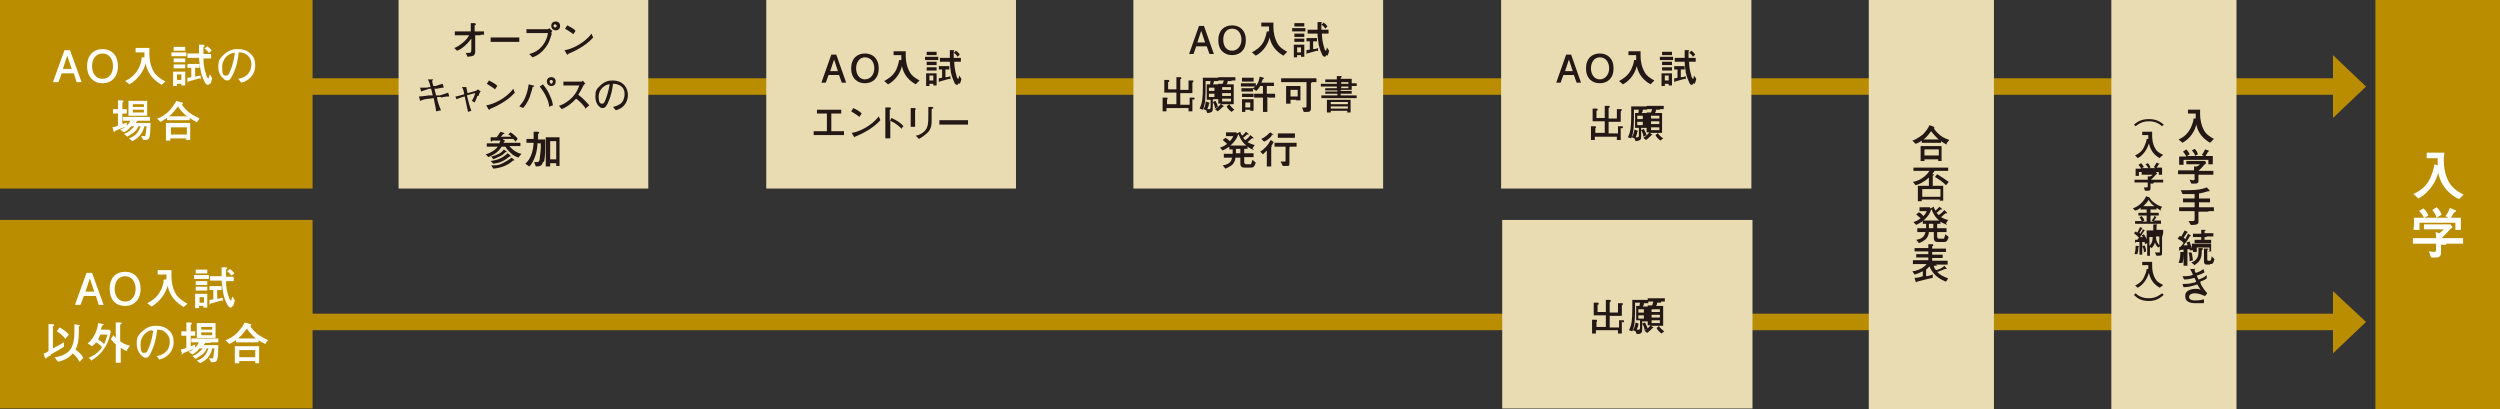 <?xml version="1.0" encoding="UTF-8"?>
<svg id="_レイヤー_1" xmlns="http://www.w3.org/2000/svg" version="1.1" viewBox="0 0 453.5 74.2">
  <rect x="0" y="0" width="453.5" height="74.2" fill="#333333" stroke="none"/>
  <!-- Generator: Adobe Illustrator 29.3.1, SVG Export Plug-In . SVG Version: 2.1.0 Build 151)  -->
  <defs>
    <style>
      .st0 {
        fill: #ba8d00;
      }

      .st1 {
        fill: #e9dcb2;
      }

      .st2 {
        fill: #231815;
      }

      .st3 {
        fill: #fff;
      }
    </style>
  </defs>
  <polygon class="st0" points="429.2 58.4 423.2 52.8 423.2 56.9 56.7 56.9 56.7 39.9 0 39.9 0 74.1 56.7 74.1 56.7 59.9 423.2 59.9 423.2 64.1 429.2 58.4"/>
  <polygon class="st0" points="429.2 15.7 423.2 10 423.2 14.2 56.7 14.2 56.7 0 0 0 0 34.2 56.7 34.2 56.7 17.2 423.2 17.2 423.2 21.4 429.2 15.7"/>
  <rect class="st0" x="430.9" y="0" width="22.7" height="74.2"/>
  <path class="st3" d="M443.7,44.4h-.9v.3c0,.2,0,1,0,1.2s0,.6-.6.8c-.2,0-1,0-1.2,0l-.4-1.1c.2,0,.9.1,1,.1.3,0,.3-.2.3-.7v-.8h-1.2c-.4,0-1.9,0-3,0v-1c1.2,0,2.9,0,3,0h1.2c0-.3,0-.7-.1-1.1l.7.2c.2-.1.5-.4.8-.7h-2.2c-.5,0-.9,0-1.4,0v-.9c.2,0,1.6,0,1.9,0h1.1c.5,0,1.4,0,1.8,0l.4.5c-.1.1-.8.7-.9.9l-.4.4-.7.7h.9c.4,0,2,0,3,0v1c-.9,0-2,0-3,0h0ZM445.4,41.7c0-.6,0-.7,0-1.3h-6.5c0,0,0,.8,0,1.3h-1.1c0-.2.1-.5.1-1.3s0-.6,0-.9c.3,0,1.4,0,1.8,0-.2-.5-.5-.9-.9-1.2l.8-.5c.4.3.8.9.9,1.3l-.7.4c.1,0,1.2,0,1.2,0h1.9s1.2,0,1.3,0l-.6-.3c.3-.3.6-.9.8-1.5l.9.4c0,0,.2,0,.2.2,0,.2-.2.2-.3.2-.2.3-.5.9-.6,1,.5,0,1.2,0,1.8,0,0,.2,0,.5,0,1s0,.9,0,1.2h-1.1,0ZM442,39.5c-.1-.3-.3-.9-.8-1.4l.8-.5c.6.5.8,1,.9,1.4l-.8.4Z"/>
  <path class="st3" d="M445.8,36c-2.7-1.5-3.3-3.6-3.5-4.7-.3,1.4-1.5,3.6-3.6,4.7l-.9-.8c1-.5,2.3-1.2,3.1-3,.2-.5.6-1.5.7-2.4l.6.2c0-.3,0-.6,0-.8s0-.4,0-.5h-1c-.2,0-.9,0-1,0v-1c.2,0,.9,0,1,0h1c.3,0,.9,0,1.2,0,0,.3-.1.7-.1,1.3,0,1.2.2,2.9,1.1,4.3.5.7,1.1,1.3,2.5,2l-.8.8Z"/>
  <g>
    <rect class="st1" x="383" y="0" width="22.7" height="74.2"/>
    <g>
      <path class="st2" d="M399.3,51.7c.2.3.6,1,1.1,1.5l-.4.5c-.5-.2-1.2-.5-1.8-.5s-1.1.2-1.1.7.7.6,1,.6.9,0,1.7-.2v.7c-.2,0-1.2,0-1.5,0-.3,0-1,0-1.4-.3-.4-.2-.5-.6-.5-1s.1-.6.3-.8c.3-.3.9-.5,1.5-.5s.7,0,1,.2c-.2-.3-.5-.8-.6-1-1,.3-1.6.5-2.5.5l-.2-.6c.1,0,.2,0,.4,0,.3,0,.8,0,1.5-.2.3,0,.4-.1.6-.2,0-.1-.3-.6-.3-.7-.5.1-1,.3-1.9.3l-.3-.6c.1,0,.2,0,.3,0,.5,0,1.2,0,1.6-.3l-.5-1h.7c.1,0,.1-.1.1-.1.1,0,.1,0,.1.1s0,0,0,0c0,0,0,0-.1.1,0,.3.1.4.2.6.4-.1.9-.3,1.4-.7l.2.6c-.5.3-1.1.5-1.4.6,0,.1.3.6.3.7.4-.1,1.1-.4,1.5-.8v.6c-.4.3-.7.4-1.2.6h0Z"/>
      <path class="st2" d="M400.8,45.7c0-.4,0-.5,0-.8h-2.3c0,.3,0,.4,0,.8h-.7q0-.1,0-.3h-.6s0,0,0-.2c0,0-.3,0-.4,0v1.4c0,.4,0,1,0,1.6h-.7c0-.3,0-1.3,0-1.6v-1.3c-.1,0-.6,0-.7.1,0,0,0,.1-.1.1s0,0,0-.1v-.6c0,0,.1,0,.2,0,.1-.1.4-.4.6-.7-.3-.4-.5-.5-1.1-.8l.4-.5c.1,0,.2.1.3.1.1-.2.4-.7.6-1.1l.6.3s0,0,0,0c0,0-.1.1-.2.1,0,0,0,.1-.3.5,0,0-.2.3-.3.4.2.1.2.2.3.3.4-.7.4-.8.5-1l.5.3s0,0,0,.1c0,0,0,0-.2.1-.3.6-.7,1.1-1.1,1.6.2,0,.5,0,.7,0,0-.3-.1-.4-.2-.5l.6-.2c0,.2.3.8.4,1.3v-.5c0-.2,0-.3,0-.4.7,0,.8,0,1.1,0h1.3c.2,0,.9,0,1.1,0,0,.1,0,.2,0,.4,0,.2,0,.4,0,1h-.7,0ZM396.1,46c0,.3,0,1.1-.2,1.7h-.7c.2-.6.3-1.1.3-1.6s0-.3,0-.4h.6c0,.1.1.2.1.2s0,0-.1.1h0ZM397.2,47.4c0-.4,0-1-.2-1.6h.5c.1,0,.2.5.3,1.4l-.6.2h0ZM399.4,45.4c0,1.5-.3,2-1.3,2.7l-.6-.5c.3-.1,1.3-.4,1.3-1.8s0-.6,0-.8h.7c.1.1.1.1.1.2s0,0-.1.1h0ZM400.3,43h-.4v.5h.2c.2,0,.7,0,1,0v.6c-.3,0-.8,0-1,0h-1c-.2,0-.7,0-1,0v-.6c.3,0,.8,0,1,0h.2v-.5h-.3c-.2,0-1,0-1.2,0v-.6c.5,0,1.1,0,1.2,0h.3c0-.4,0-.5,0-.7h.7s.1,0,.1.1,0,0-.2.1c0,.2,0,.2,0,.4h.4c.5,0,1,0,1.2,0v.6c-.2,0-.8,0-1.2,0h0ZM400.9,48h-.5c-.2,0-.4,0-.5-.2-.1-.1-.1-.2-.1-.9v-.9c0-.5,0-.5,0-.9h.7c0,0,.1,0,.1.1s0,.1-.2.1c0,.3,0,.4,0,.6v1.1c0,.2,0,.3.2.3h.2c.2,0,.3,0,.4-.8l.5.5c-.2.9-.4.9-.8.9h0Z"/>
      <path class="st2" d="M400.5,38.4c-.3,0-.5,0-1,0h-.7v1.2c0,.6,0,.6,0,.8-.1.3-.5.4-1,.4s-.3,0-.4,0l-.4-.7c.2,0,.6,0,.8,0s.3,0,.3-.4v-1.4h-.8c-.7,0-.8,0-1.4,0-.3,0-.4,0-.6,0v-.7c.5,0,1.4,0,2,0h.8v-.9h-.5c-.2,0-1.1,0-1.6,0v-.7c.3,0,1.4,0,1.6,0h.5v-.8c-.4,0-1.3,0-2.2,0l-.3-.7c.2,0,.7,0,1.3,0,1.8,0,2.6-.2,3.4-.5l.5.5s0,0,0,.1,0,.1-.1.1,0,0-.2,0c-.4.1-.9.3-1.6.4v.9h.4c.2,0,1.3,0,1.6,0v.7c-.5,0-1.4,0-1.6,0h-.4v.9h.7c.7,0,1.5,0,2,0v.7c-.2,0-.8,0-.9,0h0Z"/>
      <path class="st2" d="M399.4,31.7h-.6v.2c0,.1,0,.7,0,.9s0,.4-.4.5c-.1,0-.7,0-.9,0l-.3-.7c.1,0,.6.1.7.1.2,0,.2-.1.2-.5v-.6h-.9c-.3,0-1.3,0-2.1,0v-.7c.8,0,2,0,2.1,0h.8c0-.2,0-.5,0-.7h.5c.1,0,.3-.2.6-.4h-1.5c-.3,0-.6,0-1,0v-.6c.1,0,1.1,0,1.3,0h.8c.3,0,1,0,1.3,0l.2.4c0,0-.6.5-.6.6l-.3.3-.5.5h.6c.3,0,1.4,0,2.1,0v.7c-.6,0-1.4,0-2.1,0h0ZM400.6,29.9c0-.4,0-.5,0-.9h-4.5c0,0,0,.6,0,.9h-.8c0-.1,0-.4,0-.9s0-.4,0-.6c.2,0,1,0,1.3,0-.1-.3-.4-.6-.6-.9l.6-.4c.2.2.5.6.6.9l-.5.3c.1,0,.8,0,.9,0h1.3s.9,0,.9,0l-.4-.2c.2-.2.4-.6.6-1l.6.2c0,0,.1,0,.1.1,0,.1-.2.1-.2.2-.1.2-.4.6-.4.7.4,0,.9,0,1.3,0,0,.1,0,.4,0,.7s0,.7,0,.8h-.8,0ZM398.2,28.3c0-.2-.2-.6-.6-1l.5-.3c.4.3.5.7.6,1l-.6.3h0Z"/>
      <path class="st2" d="M400.9,25.9c-1.9-1.1-2.3-2.5-2.5-3.3-.2,1-1,2.5-2.5,3.3l-.7-.6c.7-.3,1.6-.9,2.2-2.1.1-.3.5-1,.5-1.7h.4c0,0,0-.3,0-.5s0-.3,0-.4h-.7c-.1,0-.6,0-.7,0v-.7c.1,0,.6,0,.7,0h.7c.2,0,.6,0,.8,0,0,.2,0,.5,0,.9,0,.8.2,2,.8,3,.3.5.8.9,1.7,1.4l-.6.6h0Z"/>
    </g>
    <g>
      <path class="st2" d="M387.4,53.2c.4.4,1.1.9,2.4.9s2-.6,2.4-.9l.3.3c-.5.4-1.2,1.1-2.7,1.1s-2.2-.6-2.7-1.1l.3-.3h0Z"/>
      <path class="st2" d="M391.8,52.2c-1.5-.8-1.8-2-2-2.7-.2.8-.8,2-2,2.7l-.5-.4c.6-.3,1.3-.7,1.7-1.7.1-.3.4-.8.4-1.3h.3c0,0,0-.2,0-.4s0-.2,0-.3h-.5c0,0-.5,0-.6,0v-.6c0,0,.5,0,.6,0h.5c.2,0,.5,0,.7,0,0,.2,0,.4,0,.7,0,.7.1,1.6.6,2.4.2.4.6.7,1.4,1.1l-.5.4h0Z"/>
      <path class="st2" d="M392.2,43c0,.5,0,.5,0,.7v1.8c0,.6,0,.7-.1.8-.2.1-.7.1-.9.1l-.3-.6c.2,0,.5,0,.7,0s.2,0,.2-.3v-.8l-.3.2c-.4-.3-.5-.7-.6-.9-.1.5-.4.8-.6,1l-.3-.2h0c0,.5,0,1.3,0,1.6h-.5c0-.2,0-1.3,0-1.5v-.8l-.4.2c0-.2,0-.2-.1-.4-.1,0-.1,0-.4,0v1.1c0,.2,0,.4,0,1.2h-.5c0-.8,0-1,0-1.2v-1.1c0,0,0,0-.2,0-.3,0-.4,0-.5,0,0,0,0,.2-.1.2s0,0,0-.1v-.5c-.1,0,.2,0,.4,0,.2-.2.3-.4.3-.4-.1-.1-.5-.5-.9-.8l.3-.3c0,0,.1,0,.3.2.3-.5.4-.8.5-1l.5.2c0,0,0,0,0,0,0,0,0,0-.1,0-.2.4-.4.6-.5.8,0,0,.2.2.2.2,0-.2.3-.4.4-.8l.5.2s0,0,0,0c0,0-.1,0-.2,0,0,0-.4.7-.8,1.2,0,0,.4,0,.5,0-.1-.2-.1-.2-.2-.3l.4-.2c.2.2.4.7.5.9v-.3c0-.2,0-1.1,0-1.3.2,0,.8,0,1,0h.2v-.3c0-.2,0-.5,0-.8h.6c0,0,.1,0,.1.1s0,0-.1.1c0,.2,0,.4,0,.8h.2c.2,0,.8,0,1,0,0,.2,0,.4,0,.6h0ZM387.9,44.8c0,.3,0,.9-.2,1.3h-.5c.2-.6.2-1.2.2-1.5h.5c0,0,.1.1.1.2,0,0,0,0-.1.1h0ZM388.9,45.8c0-.3,0-.7-.3-1.1l.4-.2c.2.3.3.7.3,1.1l-.5.2h0ZM389.9,42.9v1.7s.4-.4.5-.8c.1-.4.1-.8.1-.8h-.6ZM391.7,42.9h-.6c0,.9.3,1.2.6,1.6v-1.6Z"/>
      <path class="st2" d="M392.1,38.2c-.2,0-.6-.3-.9-.5v.3c-.4,0-.7,0-.9,0h-.2v.6h.3c.4,0,.8,0,1.2,0v.5c-.5,0-1.1,0-1.2,0h-.3v1.1h.6l-.4-.2c.2-.2.4-.5.5-.8l.5.2s0,0,0,0,0,0-.2,0c0,.2-.2.4-.4.6.4,0,.9,0,1.3,0v.6c-.5,0-1,0-1.6,0h-1.6c-.6,0-1.1,0-1.5,0v-.5c.4,0,1.1,0,1.2,0-.1-.3-.3-.6-.4-.7l.4-.2c.2.2.4.5.5.8l-.4.2h.8v-1.1h-.3c-.4,0-.8,0-1.2,0v-.5c.4,0,1,0,1.2,0h.3v-.6h-.3c-.1,0-.7,0-.8,0v-.3c-.3.2-.5.4-1,.5l-.4-.4c1.7-.6,2.3-2,2.4-2.2l.6.2c0,0,.1,0,.1,0s0,0-.1,0c.2.4.5.7.9,1,.5.4,1,.6,1.4.7l-.3.5h0ZM389.8,36.2c-.3.5-.5.7-1,1.2,0,0,.5,0,.6,0h.9c.4,0,.4,0,.5,0-.5-.4-.7-.6-1-1.1h0Z"/>
      <path class="st2" d="M390.6,33.3h-.5v.2c0,0,0,.6,0,.7s0,.3-.3.4c-.1,0-.5,0-.7,0l-.2-.6c.1,0,.5,0,.5,0,.2,0,.2-.1.2-.4v-.5h-.7c-.2,0-1.1,0-1.7,0v-.5c.7,0,1.6,0,1.7,0h.7c0-.2,0-.4,0-.6h.4c.1,0,.3-.1.5-.3h-1.2c-.2,0-.5,0-.8,0v-.5c0,0,.9,0,1,0h.6c.2,0,.8,0,1,0l.2.3c0,0-.5.4-.5.5l-.2.2-.4.4h.5c.2,0,1.1,0,1.7,0v.5c-.5,0-1.1,0-1.7,0h0ZM391.6,31.9c0-.3,0-.4,0-.7h-3.6s0,.4,0,.7h-.6c0-.1,0-.3,0-.8s0-.3,0-.5c.2,0,.8,0,1,0-.1-.3-.3-.5-.5-.7l.5-.3c.2.2.4.5.5.7l-.4.2c0,0,.7,0,.7,0h1s.7,0,.8,0l-.3-.2c.2-.2.3-.5.5-.8l.5.2s.1,0,.1,0c0,0-.1.1-.2.1-.1.2-.3.5-.4.6.3,0,.7,0,1,0,0,.1,0,.3,0,.6s0,.5,0,.7h-.6ZM389.7,30.6c0-.2-.2-.5-.5-.8l.4-.2c.3.2.4.6.5.8l-.5.2Z"/>
      <path class="st2" d="M391.8,28.7c-1.5-.8-1.8-2-2-2.7-.2.8-.8,2-2,2.7l-.5-.5c.6-.3,1.3-.7,1.7-1.7.1-.3.4-.8.4-1.3h.3c0,0,0-.2,0-.4s0-.2,0-.3h-.5c0,0-.5,0-.6,0v-.6c0,0,.5,0,.6,0h.5c.2,0,.5,0,.7,0,0,.2,0,.4,0,.7,0,.7.1,1.6.6,2.4.2.4.6.7,1.4,1.1l-.5.4h0Z"/>
      <path class="st2" d="M392.2,22.9c-.5-.4-1.1-.9-2.4-.9s-2,.6-2.4.9l-.3-.3c.5-.4,1.2-1,2.7-1s2.2.6,2.7,1l-.3.3h0Z"/>
    </g>
  </g>
  <g>
    <rect class="st1" x="339" y="0" width="22.7" height="74.2"/>
    <path class="st2" d="M351.4,48.2h-.6c0,.3.2.6.4.8.5-.1,1.2-.4,1.5-.8l.5.6s0,0,0,0c0,0,0,0-.1,0s-.2,0-.3,0c-.1,0-.6.3-.8.3-.4.2-.4.2-.6.2.5.6,1.2.9,2,1.2l-.4.6c-2-.8-2.6-1.9-3-2.8,0,0-.3.4-.6.6v1.2c.3,0,1-.2,1.2-.3v.6c-.5.1-.9.2-2.1.5-.1,0-.7.2-.8.2,0,0,0,.1,0,.1,0,0,0,0-.1,0,0,0,0,0-.1-.1l-.2-.7c.5,0,1-.1,1.5-.3v-.9c-.4.2-1,.5-1.5.6l-.4-.6c.5,0,1.9-.4,2.6-1.3h-.4c-.7,0-1.4,0-2.1,0v-.7c.7,0,1.7,0,2.1,0h.7v-.5h-.6c-.2,0-1,0-1.6,0v-.6c.6,0,1.3,0,1.6,0h.6v-.5h-.6c-.4,0-1.3,0-1.9,0v-.6c.7,0,1.5,0,1.9,0h.6s0-.6,0-.7h.8c0,0,.1.1.1.2s0,0-.2.2c0,.2,0,.2,0,.4h.6c.3,0,1.2,0,1.9,0v.6c-.6,0-1.5,0-1.9,0h-.6v.5h.3c.3,0,1,0,1.6,0v.6c-.5,0-1.4,0-1.6,0h-.3v.5h.7c.7,0,1.4,0,2.1,0v.7c-.9,0-2.1,0-2.1,0h0Z"/>
    <path class="st2" d="M353.2,40.8c-.4-.2-.8-.3-1.2-.6v.4c-.2,0-.4,0-.6,0v.8c1.2,0,1.2,0,1.7,0v.7c-.4,0-.5,0-1.7,0v.8c0,.3.2.4.4.4h.7c.1,0,.2,0,.2-.2,0,0,.1-.3.2-.6l.6.5c-.3.9-.5.9-1,.9h-1c-.7,0-.7-.5-.7-.8v-1h-.9c0,.4-.2,1-.7,1.4-.2.1-.5.4-1.1.6l-.5-.6c1.4-.2,1.5-.9,1.7-1.4-1,0-1.1,0-1.5,0v-.7c.4,0,.5,0,1.6,0,0-.1,0-.4,0-.8-.3,0-.3,0-.6,0v-.5c-.4.3-.8.5-1.2.7l-.5-.5c.5-.2.8-.3,1.3-.7-.4-.4-.6-.5-.8-.7l.5-.4c.2.1.6.4.8.7.3-.3.5-.6.6-.9h-.6c-.1,0-.5,0-.7,0v-.7c.1,0,.5,0,.6,0h.7c.2,0,.5,0,.6,0v.2c.1,0,.1,0,.1,0l.6-.3c0,.2.1.4.3.7.2-.2.5-.4.7-.7l.5.4s0,0,0,.1,0,0-.1,0,0,0-.2,0c-.2.2-.4.4-.7.6.2.2.3.4.4.4.2-.1.8-.6,1-.9l.5.5s0,0,0,.1,0,0-.1,0-.1,0-.2,0c-.2.2-.5.4-.8.7.4.2.8.4,1.3.5l-.4.6h0ZM350.3,38c-.1.4-.4,1.2-1.4,2,.1,0,.2,0,.9,0h1.2c0,0,.5,0,.8,0-.3-.2-.9-.7-1.4-2ZM350.7,40.6h-.8c0,.4,0,.7,0,.8h.8v-.8Z"/>
    <path class="st2" d="M351.4,31h-.5c0,.1-.2.3-.4.6h.2c.1,0,.1.1.1.1,0,.1-.1.1-.2.2,0,.2,0,.3,0,.5v.3c0,.3,0,.4,0,1h-.7c0-.6,0-.7,0-1v-.5c-.8.8-1.9,1.3-2.4,1.4l-.5-.6c1.7-.3,2.7-1.5,3-2h-.8c-.9,0-1.5,0-2.1,0v-.6c.8,0,1.7,0,2.1,0h2.1c.7,0,1.4,0,2.1,0v.6c-.6,0-1.2,0-2.1,0h0ZM351.9,36.5c0-.1,0-.2,0-.3h-3.3c0,.2,0,.2,0,.3h-.7c0-.5,0-.7,0-1.1v-.8c0-.2,0-.7,0-.9.5,0,1.5,0,1.6,0h1.5c.1,0,1.1,0,1.5,0,0,.2,0,.7,0,.8v.9c0,.3,0,.4,0,1h-.7ZM352,34.3h-3.3v1.4h3.3v-1.4ZM353,33.6c-.7-.7-1.3-1.1-2-1.5l.4-.5c.7.4,1.4.9,2.1,1.4l-.5.6Z"/>
    <path class="st2" d="M353.2,26.2c-.4-.1-.7-.3-1.1-.6v.3c-.3,0-.9,0-1.2,0h-1.3c-.3,0-.8,0-1,0v-.4c-.5.4-.9.5-1.1.6l-.6-.6c.7-.2,1.5-.8,1.9-1.1.6-.6,1-1.2,1.2-1.7l.8.3c0,0,.1,0,.1.1s0,0-.1.1c.2.6,1,1.2,1.1,1.3.6.5,1,.6,1.7.9l-.5.6ZM351.6,29.2c0-.2,0-.2,0-.3h-2.5s0,.3,0,.3h-.7c0-.1,0-.7,0-.8v-1.1c0-.2,0-.5,0-.8.2,0,.7,0,1.1,0h1.4c.2,0,.5,0,1.3,0,0,.3,0,.6,0,.8v1c0,.3,0,.7,0,.9h-.7,0ZM350.3,23.8c-.7,1-1.3,1.5-1.4,1.5.6,0,.7,0,.7,0h1.2c.2,0,.6,0,.9,0-.5-.4-1-1-1.4-1.5h0ZM351.7,27.1h-2.6v1.1h2.6v-1.1Z"/>
  </g>
  <path class="st3" d="M13.9,14.9l-.5-1.6h-2.2l-.6,1.6h-1l2.1-5.8h1l2.1,5.8h-1,0ZM12.2,10.1l-.8,2.4h1.6l-.8-2.4h0Z"/>
  <path class="st3" d="M18.6,15.1c-1.6,0-2.8-1.1-2.8-3.1s1.2-3.1,2.8-3.1,2.8,1.1,2.8,3.1-1.2,3.1-2.8,3.1ZM18.6,9.7c-1.2,0-1.9,1-1.9,2.3s.7,2.3,1.9,2.3,1.9-1,1.9-2.3-.7-2.3-1.9-2.3Z"/>
  <path class="st3" d="M29.2,15.3c-2.1-1.2-2.6-2.9-2.8-3.8-.2,1.1-1.2,2.8-2.9,3.8l-.8-.6c.8-.4,1.8-1,2.5-2.4.2-.4.5-1.2.5-1.9h.5c0,0,0-.3,0-.5s0-.3,0-.4h-.8c-.1,0-.7,0-.8,0v-.8c.1,0,.7,0,.8,0h.8c.3,0,.7,0,.9,0,0,.2,0,.6,0,1.1,0,1,.2,2.3.9,3.4.4.5.9,1,2,1.6l-.7.6h0Z"/>
  <path class="st3" d="M32.9,10.2h-.9c-.1,0-.5,0-.9,0v-.7c.3,0,.7,0,.9,0h.9c.2,0,.6,0,.9,0v.7c-.3,0-.8,0-.9,0ZM32.9,11.3h-.7c0,0-.4,0-.7,0v-.7c.2,0,.6,0,.7,0h.7c.1,0,.5,0,.7,0v.7c-.3,0-.6,0-.7,0ZM32.9,12.4h-.7c-.3,0-.5,0-.7,0v-.7c.3,0,.6,0,.7,0h.7c.2,0,.5,0,.7,0v.7c-.2,0-.3,0-.7,0ZM32.9,15.4c0,0,0-.1,0-.2h-.8c0,.1,0,.2,0,.4h-.7c0-.3,0-.4,0-.9v-.8c0-.4,0-.5,0-.9.2,0,.3,0,.9,0h.6c.3,0,.4,0,.7,0,0,.3,0,.6,0,.8v.7c0,.3,0,.6,0,1h-.7ZM32.9,9.2h-.7c-.2,0-.5,0-.7,0v-.7c.3,0,.6,0,.7,0h.7c.2,0,.5,0,.7,0v.7c-.1,0-.2,0-.7,0ZM32.9,13.5h-.8v1h.8v-1ZM36.2,14.2c-.7.2-1.4.4-2.1.6,0,.1,0,.2-.1.2,0,0,0-.1,0-.2v-.7c.1,0,.2,0,.7-.1v-1.7c-.2,0-.3,0-.7,0v-.7c.2,0,.5,0,.7,0h.7c.2,0,.3,0,.8,0v.7c-.3,0-.5,0-.8,0v1.6c.5-.1.8-.2,1-.2v.7c0,0,0,0,0,0ZM38.1,15.1c-.2.3-.3.3-.4.3-.3,0-.5-.4-.6-.6-.4-.7-.6-1.5-.7-2s-.2-1.2-.3-2.3h-.7c-.4,0-.9,0-1.4,0v-.8c.5,0,1.1,0,1.4,0h.7c0-.3,0-1.4,0-1.6h.8c0,0,.2,0,.2.2s0,.1-.2.2c0,.4,0,.8,0,1.3,0,0,.8,0,1.4,0v.8c-.6,0-1.2,0-1.4,0,0,.7.1,1.9.5,2.9,0,.2.2.7.4.7s0,0,.1-.2c0-.1.1-.4.2-.5l.4.7c0,0-.2.7-.3,1h0ZM37.9,9.6c-.3-.4-.5-.6-.8-.8l.5-.4c.6.4.7.7.8.8,0,0-.5.4-.5.4Z"/>
  <path class="st3" d="M43.8,15l-.6-.7c.5-.1,1.3-.3,1.8-.9.5-.6.6-1.3.6-1.8,0-1.1-.8-1.7-1.2-1.9-.5-.2-.8-.2-1.1-.2-.1,1-.3,2.4-1,3.9-.2.3-.5,1.2-1,1.2s-.5-.1-.7-.3c-.3-.2-1-.9-1-2.1s.2-1.5.9-2.2c1.1-1.1,2.2-1.1,2.6-1.1.7,0,1.7.1,2.5,1,.5.5.7,1.2.7,1.9,0,2-1.4,2.9-2.5,3.2h0ZM42.3,9.6c-.7.1-2,.9-2,2.6s.4,1.5.8,1.5.5-.5.6-.7c.6-1.3.8-2.7.9-3.4,0,0-.1,0-.2,0h0Z"/>
  <path class="st3" d="M20.8,23.8c0,.1,0,.2-.1.2s0,0-.1-.2l-.2-.7c.5-.1.8-.2,1-.3v-2.2h-.1c-.3,0-.5,0-.8,0v-.8c.3,0,.7,0,.8,0h.1c0-.7,0-.7,0-1.6h.8c0,0,.2.1.2.2s0,.1-.2.2c0,0,0,.9,0,1.2.1,0,.5,0,.8,0v.8c-.3,0-.5,0-.8,0v1.9c.6-.2.6-.2.8-.3v.7c-.3.1-1.6.6-2,.8h0ZM26,21.9h-1.1c0,.1-.1.2-.3.4h1.1c.2,0,1.3,0,1.6,0,0,1.4-.1,2.4-.2,2.6-.1.5-.6.5-.9.5h-.2l-.4-.7c0,0,.5,0,.6,0,.1,0,.2,0,.2-.3,0-.1.1-.7.2-1.5h-.4c-.4,1.6-1.4,2.3-2.2,2.7l-.6-.5c1-.4,1.7-.9,2.1-2.2h-.4c-.1.3-.3.7-.8,1.1-.2.1-.7.5-1.2.8l-.6-.5c.5-.2.9-.4,1.5-1s.3-.3.3-.4h-.5c-.2.3-.7.8-1.3,1.1l-.7-.5c.9-.3,1.4-.8,1.9-1.6-.6,0-1,0-1.4,0v-.7c.7,0,1.6,0,1.6,0h1.7s.9,0,1.6,0v.7c-.5,0-1.1,0-1.6,0h0ZM25.7,21h-1.4c-.1,0-.8,0-1,0,0,0,0-.7,0-.8v-.9c0-.1,0-.9,0-1,.3,0,1,0,1,0h1.2c.4,0,.9,0,1.2,0,0,.3,0,.8,0,.9v.8c0,0,0,.9,0,1-.3,0-.7,0-1.1,0h0ZM26.1,18.9h-2v.5h2v-.5ZM26.1,19.9h-2v.5h2v-.5Z"/>
  <path class="st3" d="M35.6,22.1c-.4-.2-.8-.4-1.2-.7v.4c-.4,0-1,0-1.4,0h-1.5c-.3,0-.9,0-1.2,0v-.4c-.6.4-1,.6-1.2.7l-.6-.6c.8-.2,1.7-.9,2.1-1.3.7-.7,1.1-1.4,1.4-1.9l1,.3c0,0,.2,0,.2.1s0,.1-.2.2c.3.7,1.1,1.3,1.3,1.5.7.5,1.1.7,1.9,1.1l-.5.7h0ZM33.8,25.5c0-.2,0-.2,0-.4h-2.9s0,.4,0,.4h-.8c0-.1,0-.8,0-1v-1.3c0-.3,0-.6,0-.9.3,0,.8,0,1.3,0h1.6c.3,0,.6,0,1.5,0,0,.3,0,.7,0,.9v1.1c0,.3,0,.8,0,1.1h-.8ZM32.3,19.3c-.8,1.1-1.5,1.7-1.6,1.8.7,0,.8,0,.8,0h1.4c.2,0,.7,0,1,0-.6-.5-1.2-1.1-1.6-1.8ZM33.9,23.1h-2.9v1.3h2.9v-1.3Z"/>
  <path class="st3" d="M17.9,55.3l-.5-1.6h-2.2l-.6,1.6h-1l2.1-5.8h1l2.1,5.8h-1,0ZM16.3,50.5l-.8,2.4h1.6l-.8-2.4h0Z"/>
  <path class="st3" d="M22.7,55.5c-1.6,0-2.8-1-2.8-3.1s1.2-3.1,2.8-3.1,2.8,1.1,2.8,3.1-1.2,3.1-2.8,3.1ZM22.7,50.1c-1.2,0-1.9,1-1.9,2.3s.7,2.3,1.9,2.3,1.9-1,1.9-2.3-.7-2.3-1.9-2.3Z"/>
  <path class="st3" d="M33.2,55.6c-2.1-1.2-2.6-2.9-2.8-3.8-.2,1.1-1.2,2.8-2.9,3.8l-.8-.6c.8-.4,1.8-1,2.5-2.4.2-.4.5-1.2.5-1.9h.5c0,0,0-.3,0-.5s0-.3,0-.4h-.8c-.1,0-.7,0-.8,0v-.8c.1,0,.7,0,.8,0h.8c.3,0,.7,0,.9,0,0,.2,0,.6,0,1.1,0,1,.2,2.3.9,3.4.4.5.9,1,2,1.6l-.7.6h0Z"/>
  <path class="st3" d="M37,50.6h-.9c0,0-.5,0-.9,0v-.7c.3,0,.7,0,.9,0h.9c.2,0,.6,0,.9,0v.7c-.3,0-.8,0-.9,0ZM36.9,51.7h-.7c0,0-.4,0-.7,0v-.7c.2,0,.6,0,.7,0h.7c.1,0,.5,0,.7,0v.7c-.3,0-.6,0-.7,0ZM36.9,52.7h-.7c-.3,0-.5,0-.7,0v-.7c.3,0,.6,0,.7,0h.7c.2,0,.5,0,.7,0v.7c-.2,0-.3,0-.7,0ZM36.9,55.7c0,0,0,0,0-.2h-.8c0,.2,0,.2,0,.4h-.7c0-.3,0-.4,0-.9v-.8c0-.4,0-.5,0-.9.2,0,.3,0,.9,0h.6c.3,0,.4,0,.7,0,0,.3,0,.6,0,.8v.7c0,.3,0,.5,0,1h-.7ZM36.9,49.6h-.7c-.2,0-.5,0-.7,0v-.7c.3,0,.6,0,.7,0h.7c.2,0,.5,0,.7,0v.7c-.1,0-.2,0-.7,0ZM37,53.9h-.8v1h.8v-1ZM40.2,54.5c-.7.2-1.4.4-2.1.6,0,.1,0,.2-.1.2,0,0,0,0,0-.2v-.7c.1,0,.2,0,.7-.1v-1.7c-.2,0-.3,0-.7,0v-.7c.2,0,.5,0,.7,0h.7c.2,0,.3,0,.8,0v.7c-.3,0-.5,0-.8,0v1.6c.5,0,.8-.2,1-.2v.7c0,0,0,0,0,0ZM42.2,55.5c-.2.3-.3.3-.4.3-.3,0-.5-.5-.6-.6-.4-.7-.6-1.5-.7-2s-.2-1.2-.3-2.3h-.7c-.4,0-.9,0-1.4,0v-.8c.5,0,1.1,0,1.4,0h.7c0-.3,0-1.4,0-1.6h.8c0,0,.2,0,.2.2s0,0-.2.2c0,.4,0,.8,0,1.3,0,0,.8,0,1.4,0v.8c-.6,0-1.2,0-1.4,0,0,.7.1,1.9.5,2.8,0,.2.2.7.4.7s0,0,.1-.2c0-.1.1-.4.2-.5l.4.7c0,0-.2.7-.3,1h0ZM42,50c-.3-.4-.5-.6-.8-.8l.5-.4c.6.4.7.7.8.8l-.5.4Z"/>
  <path class="st3" d="M9.3,64.4c-.4.2-.6.3-.8.4,0,.2-.1.2-.2.2s-.1,0-.1,0l-.3-.9c.2,0,.3,0,.9-.4v-3.1c0-.4,0-.6,0-1.8h.9c0,.1.1.1.1.2s0,.1-.2.2c0,.5,0,.9,0,1.4v2.6c.4-.2,1.7-.9,2-1.1v.8c-1.1.7-1.3.8-2.4,1.4h0ZM14.4,65.6c-.3-.6-.7-1.1-1.2-1.5-.7.9-1.9,1.4-2.7,1.5l-.6-.8c.5,0,1.5-.2,2.5-1,1-.9,1.1-2.6,1.1-3.7s0-.6,0-1.3l1,.2c0,0,.1,0,.1,0s0,0-.3.2c0,.1,0,.2,0,1.1,0,1.5-.2,2.3-.6,3.1.7.5,1.3,1.2,1.4,1.5l-.6.7h0ZM11.9,61.5c-.5-.6-.9-1-1.6-1.4l.5-.7c.6.3,1.3.8,1.7,1.3l-.6.7h0Z"/>
  <path class="st3" d="M16.8,65.6l-.7-.7c1.4-.6,2.1-1.4,2.4-1.9-.1-.2-.5-.6-1.1-.9-.1.2-.3.4-.7.7l-.8-.5c.9-.7,1.8-2.2,1.9-3.7l.9.2c0,0,.1,0,.1.1s0,0-.3.2c0,0-.1.5-.2.7h.6c.3,0,.6,0,.9,0l.3.3c-.5,3-2.2,4.6-3.6,5.3h0ZM18.2,60.7c-.1.3-.3.6-.4.9.5.3.9.6,1.1.8.1-.2.4-1,.6-1.7h-1.2ZM23.1,63.7c-.4-.1-.7-.3-1.2-.6,0,.5,0,1,0,1.5,0,.1,0,1.2,0,1.2h-.9c0-.5,0-2.2,0-2.8v-.5c-.2-.2-.6-.6-.9-1l.5-.7c.1.2.2.3.4.5v-.4c0-.5,0-1.9,0-2.4h.9c.2.1.2.2.2.2s0,0-.3.2c0,.2,0,.6,0,1v2c.7.5,1.2.7,1.8.8l-.6.8h0Z"/>
  <path class="st3" d="M29,65.3l-.6-.7c.5-.1,1.3-.3,1.8-.9.5-.5.6-1.3.6-1.8,0-1.1-.9-1.7-1.2-1.9-.5-.2-.8-.2-1.1-.2-.1,1-.3,2.4-1,3.9-.1.3-.5,1.2-1,1.2s-.5-.2-.7-.3c-.3-.2-1-1-1-2.2s.2-1.5.9-2.2c1.1-1.1,2.2-1.1,2.6-1.1.7,0,1.7.1,2.5,1,.5.5.7,1.2.7,1.9,0,2-1.4,2.9-2.5,3.2h0ZM27.5,59.9c-.7.1-2,.9-2,2.6s.4,1.5.8,1.5.5-.5.6-.7c.6-1.3.8-2.7.9-3.3,0,0-.1,0-.2,0h0Z"/>
  <path class="st3" d="M33.2,64.1c0,0,0,.2-.2.2s0,0,0-.2l-.2-.7c.5-.1.8-.2,1-.3v-2.2h-.1c-.3,0-.5,0-.8,0v-.8c.3,0,.7,0,.8,0h.1c0-.7,0-.7,0-1.6h.8c0,0,.2.1.2.2s0,.1-.2.2c0,0,0,.9,0,1.2.1,0,.5,0,.8,0v.8c-.3,0-.5,0-.8,0v1.9c.6-.2.6-.2.8-.3v.7c-.3.1-1.6.6-2,.8h0ZM38.4,62.2h-1.2c0,0,0,.2-.3.4h1.1c.2,0,1.3,0,1.6,0,0,1.4-.1,2.4-.2,2.6-.1.5-.6.5-.9.5h-.2l-.4-.7c0,0,.5,0,.6,0,.1,0,.2,0,.2-.3,0,0,.1-.7.2-1.5h-.4c-.3,1.6-1.4,2.3-2.2,2.7l-.6-.5c1-.3,1.7-.9,2.1-2.2h-.3c-.1.3-.3.7-.8,1.1-.2.1-.7.5-1.2.8l-.6-.5c.5-.2.9-.4,1.5-1s.3-.3.3-.4h-.5c-.2.3-.7.8-1.3,1.1l-.7-.5c.9-.3,1.4-.8,1.9-1.7-.7,0-1,0-1.4,0v-.7c.7,0,1.6,0,1.6,0h1.7s.9,0,1.6,0v.7c-.5,0-1.1,0-1.6,0h0ZM38.1,61.3h-1.4c-.2,0-.8,0-1,0,0,0,0-.7,0-.8v-.9c0,0,0-.9,0-1,.3,0,1,0,1,0h1.2c.4,0,.9,0,1.2,0,0,.3,0,.8,0,.9v.8c0,0,0,.9,0,1-.3,0-.7,0-1.1,0h0ZM38.5,59.3h-2v.5h2v-.5ZM38.5,60.3h-2v.5h2v-.5Z"/>
  <path class="st3" d="M48.1,62.4c-.4-.2-.8-.4-1.2-.7v.4c-.4,0-1,0-1.4,0h-1.5c-.3,0-.9,0-1.2,0v-.4c-.6.4-1,.6-1.2.7l-.7-.7c.8-.2,1.7-.9,2.1-1.3.7-.7,1.1-1.4,1.4-1.9l1,.3c0,0,.2,0,.2.1s0,0-.2.2c.3.7,1.1,1.3,1.3,1.5.7.5,1.1.7,1.9,1.1l-.5.7h0ZM46.3,65.9c0-.2,0-.2,0-.4h-2.9s0,.3,0,.4h-.8c0-.1,0-.8,0-.9v-1.3c0-.3,0-.6,0-.9.3,0,.8,0,1.3,0h1.6c.3,0,.6,0,1.5,0,0,.3,0,.7,0,.9v1.1c0,.3,0,.8,0,1.1h-.8ZM44.8,59.6c-.8,1.1-1.5,1.7-1.6,1.8.7,0,.8,0,.8,0h1.4c.2,0,.7,0,1,0-.6-.5-1.2-1.1-1.6-1.8ZM46.3,63.5h-2.9v1.3h2.9v-1.3Z"/>
  <g>
    <rect class="st1" x="72.3" y="0" width="45.3" height="34.2"/>
    <path class="st2" d="M87.2,6.4c0,0-.7,0-.8,0h-.2v1.3c0,.3,0,1.3,0,1.6,0,.8-.3.9-1.4,1l-.3-.7c.2,0,.3,0,.5,0,.4,0,.5-.1.5-.8s0-1,0-1.2v-.6c-1.1,1.5-2.2,2.1-2.6,2.2l-.5-.5c.3-.1.8-.3,1.6-1,.6-.5.8-.8,1.1-1.3h-.8c-.6,0-1.2,0-1.8,0v-.7c.4,0,1.4,0,1.8,0h1.1c0-1.1,0-1.2,0-1.5h.7c0,0,.2,0,.2.2s0,.1-.2.2c0,.2,0,.5,0,1.1h.3c.2,0,1,0,1.4,0v.6c-.1,0-.2,0-.6,0h0Z"/>
    <path class="st2" d="M92.4,7.6h-1.6c0,0-1.1,0-1.8,0v-.8c.5,0,1.2,0,1.8,0h1.6c.6,0,1.2,0,1.8,0v.8c-.6,0-1.4,0-1.8,0Z"/>
    <path class="st2" d="M100.1,6.1c-.4,1.2-.5,1.7-1.2,2.6-.6.8-1.4,1.4-2.3,1.7l-.6-.6c2.1-.5,3.2-2.3,3.4-3.8h-2.5c-.3,0-.9,0-1.4,0v-.7c.3,0,1.1,0,1.4,0h1.4c.1,0,.9,0,1,0,.1,0,.2,0,.3-.2l.6.5c0,0-.2.2-.2.4h0ZM100.8,5.5c-.4,0-.8-.3-.8-.8s.3-.8.8-.8.8.3.8.8-.3.8-.8.8ZM100.7,4.4c-.2,0-.3.2-.3.3s.2.3.3.3.3-.2.3-.3-.2-.3-.3-.3Z"/>
    <path class="st2" d="M103,9.8s0,.1,0,.2c0,0,0,0,0,0s0,0-.2-.2l-.4-.7c1.1-.1,3.6-1.2,4.9-3l.3.7c-1.4,1.6-3.6,2.6-4.6,3h0ZM104,6.2c-.5-.4-1.2-.8-1.5-1l.4-.6c1,.5,1.4.8,1.5,1l-.4.6h0Z"/>
    <path class="st2" d="M80,17.6h-.7c0,.1,0,.3,0,.3,0,.3.5,1.7.7,2.1l-.9.2c0-.5-.3-1.6-.4-2.2v-.2s-.8.1-.8.1c-.5,0-1.3.2-1.7.4l-.2-.8c.4,0,1.3-.1,1.8-.2h.7c0-.1-.3-1.2-.3-1.2h-.4c-.4.2-1,.3-1.4.5l-.2-.7c.2,0,.4,0,.8,0,.6,0,.6,0,.7-.1h.4c0,0-.2-1-.5-1.4h.8c.2,0,.2,0,.2,0s0,.1-.2.2c0,.4.1.5.2,1h.4c.6-.2.9-.3,1.3-.4l.2.7c-.4,0-.8.1-1.3.2h-.4c0,0,.3,1.2.3,1.2h.7c.5-.2,1-.3,1.5-.5l.2.7c-.7,0-1.1.1-1.5.2h0Z"/>
    <path class="st2" d="M86.6,17.4c-.2.6-.3.8-.5,1.2l-.5-.3c.3-.5.5-1,.6-1.4-.6.1-1.1.3-1.5.4.2.9.5,2,.8,2.8l-.6.2c-.2-.9-.4-1.9-.6-2.8-.8.2-1.2.4-1.5.5l-.2-.5c.4,0,.8-.2,1.6-.4,0-.4-.2-1-.4-1.3h.5c0,0,.1,0,.1,0,0,0,.2,0,.2,0s0,0,0,0c0,0,0,0,0,.1s.2.8.2,1c.7-.2,1.2-.3,1.4-.4.2,0,.4-.2.5-.3l.5.4c-.2.2-.2.2-.4.8h0Z"/>
    <path class="st2" d="M88.8,19.8s0,.1,0,.2c0,0,0,0,0,0s0,0-.2-.2l-.4-.7c1.1-.1,3.6-1.2,4.9-3l.3.7c-1.4,1.6-3.6,2.6-4.6,3h0ZM89.8,16.2c-.5-.4-1.2-.8-1.5-1l.4-.6c1,.5,1.4.8,1.5,1l-.4.6h0Z"/>
    <path class="st2" d="M96.6,15.8c0,.2-.2.9-.3,1.1-.2.9-.7,1.9-1.4,2.7l-.7-.3c.4-.5.8-.9,1.1-1.7.3-.7.5-1.5.6-2.3l.8.2s.2,0,.2.1,0,.1-.3.2ZM99.6,19.3c0-.5-.2-1.1-.6-1.9,0-.1-.6-1.1-1.1-1.7l.6-.4c.4.5.7.9,1.1,1.7.4.9.6,1.3.7,2.1l-.8.3h0ZM100,15.6c-.4,0-.8-.3-.8-.8s.3-.8.8-.8.8.3.8.8-.3.8-.8.8ZM100,14.5c-.2,0-.3.1-.3.3s.2.4.3.4.3-.2.3-.4-.2-.3-.3-.3Z"/>
    <path class="st2" d="M106.3,19.8c-.6-1-1.5-1.7-1.8-1.9-1,1.1-1.9,1.6-2.6,1.9l-.5-.6c.3-.1,1.1-.4,1.8-1,.9-.7,1.5-1.6,1.9-2.7h-1.2c-.5,0-1.2,0-1.7,0v-.7c.2,0,1.1,0,1.4,0h1c.7,0,.8,0,.8,0,.2,0,.3-.1.3-.2l.5.6c-.1,0-.2.1-.3.2-.4.8-.7,1.3-1,1.8,1,.7,1.8,1.7,2,1.9l-.6.5Z"/>
    <path class="st2" d="M111.7,20l-.5-.6c.4-.1,1.1-.3,1.6-.8.4-.5.5-1.1.5-1.6,0-1-.7-1.5-1.1-1.6-.4-.2-.7-.2-1-.2-.1.9-.3,2.1-.9,3.4-.1.3-.5,1-.9,1s-.5-.1-.6-.2c-.3-.2-.8-.8-.8-1.9s.2-1.3.8-1.9c1-1,1.9-1,2.3-1,.6,0,1.5.1,2.2.9.4.5.6,1.1.6,1.7,0,1.7-1.2,2.6-2.2,2.8h0ZM110.4,15.3c-.6.1-1.8.8-1.8,2.2s.4,1.3.7,1.3.4-.4.5-.6c.5-1.2.7-2.4.8-2.9,0,0-.1,0-.2,0h0Z"/>
    <path class="st2" d="M94.1,28.6c-.6-.2-1-.4-1.4-.8s-.8-.7-1-1.2h-.7c-.7,1.2-1.8,1.6-2.4,1.9l-.5-.5c.8-.2,1.8-.8,2.2-1.4-.6,0-1.2,0-2,0v-.6c.6,0,1.6,0,2,0h.3c0,0,0-.2.2-.5-.2,0-1,0-1.1,0-.2,0-.2,0-.4,0,0,.1-.1.2-.2.2,0,0,0-.1-.1-.2v-.6s0,0,.2,0h.9c.3-.4.5-.7.7-1l.6.2c0,0,.1,0,.1.1s0,.1-.2.1c0,0-.4.5-.5.5,0,0,.1,0,.3,0h1.6c-.2-.3-.3-.3-.5-.4l.4-.4c.5.3,1.2.9,1.3,1.2l-.4.5c-.1-.2-.4-.5-.4-.5h-1.9c0,.1.4.3.4.3,0,0,0,0,0,.1s0,0-.2.1c0,.1,0,.2-.1.2h1.1c.4,0,1.4,0,2,0v.6c-.7,0-1.2,0-2,0,.9,1.1,2,1.4,2.2,1.4l-.5.6h0ZM92.6,28.4s-.2,0-.2,0c-.3.3-1.1.8-1.2.8-.5.3-1.1.4-1.7.5l-.5-.5c1.7-.2,2.4-.8,3.1-1.4l.5.4s0,.1,0,.1c0,0,0,0,0,0h0ZM91.9,27.6c0,0-.1,0-.2,0-.5.5-.7.6-1.1.8-.1,0-.6.3-1.1.5l-.4-.5c.6-.1,1.1-.4,1.4-.5.4-.2.7-.5.9-.8l.5.4c0,0,.1.1.1.1s0,0-.1,0h0ZM93.3,29.1s-.2,0-.2,0c-1.4,1.3-3,1.4-3.6,1.5l-.4-.6c.9,0,1.4,0,2.1-.4.6-.3,1.1-.6,1.6-1l.5.4c0,0,0,0,0,.1s0,0-.1,0Z"/>
    <path class="st2" d="M98.5,29.4c-.2.6-.4.8-1.3.8l-.3-.8c.2,0,.5,0,.5,0,.3,0,.4-.1.5-.5,0-.5.2-1.3.2-2.3s0-.4,0-.6h-.6c0,.5-.1,1.1-.2,1.6-.4,1.6-1.1,2.5-1.3,2.6l-.7-.5c1.1-1,1.4-2.4,1.5-3.8h-.1c-.2,0-.9,0-1.2,0v-.7c.4,0,.9,0,1.1,0h.2c0-.5,0-.9,0-1.3h.8c0,0,.2,0,.2.2s0,0-.2.2c0,0,0,.1,0,.5v.5h.2c.4,0,.7,0,1.1,0,0,2.4,0,3-.2,4h0ZM100.9,30.1c0-.1,0-.3,0-.5h-1.1c0,.2,0,.4,0,.6h-.8c0-.1,0-.6,0-1,0-.1,0-.7,0-1v-1.7c0-1.1,0-1.1,0-1.6,0,0,.7,0,.8,0h.8c.2,0,.4,0,.9,0,0,.5,0,1,0,1.5v1.7c0,.5,0,1.5,0,2h-.8ZM100.9,25.6h-1.1v3.3h1.1v-3.3Z"/>
  </g>
  <g>
    <rect class="st1" x="139" y="0" width="45.3" height="34.2"/>
    <path class="st2" d="M152.7,15l-.5-1.4h-1.9l-.5,1.4h-.8l1.8-5.1h.9l1.8,5.1h-.8,0ZM151.3,10.8l-.7,2.1h1.4l-.7-2.1h0Z"/>
    <path class="st2" d="M156.9,15.1c-1.4,0-2.5-.9-2.5-2.7s1.1-2.7,2.5-2.7,2.5.9,2.5,2.7-1.1,2.7-2.5,2.7ZM156.9,10.4c-1,0-1.6.9-1.6,2s.6,2,1.6,2,1.7-.9,1.7-2-.6-2-1.7-2Z"/>
    <path class="st2" d="M166.1,15.3c-1.9-1.1-2.3-2.5-2.5-3.3-.2,1-1,2.5-2.5,3.3l-.7-.6c.7-.4,1.6-.9,2.2-2.1.1-.3.4-1,.5-1.7h.4c0,0,0-.3,0-.5s0-.3,0-.4h-.7c-.1,0-.6,0-.7,0v-.7c.1,0,.6,0,.7,0h.7c.2,0,.6,0,.8,0,0,.2,0,.5,0,.9,0,.9.2,2,.8,3,.3.5.8.9,1.7,1.4l-.6.6h0Z"/>
    <path class="st2" d="M169.4,10.9h-.8c0,0-.5,0-.8,0v-.6c.3,0,.6,0,.8,0h.8c.1,0,.5,0,.8,0v.6c-.3,0-.7,0-.8,0ZM169.3,11.8h-.6c0,0-.4,0-.6,0v-.6c.2,0,.5,0,.6,0h.6c.1,0,.4,0,.6,0v.6c-.2,0-.6,0-.6,0ZM169.3,12.8h-.6c-.3,0-.5,0-.6,0v-.6c.2,0,.6,0,.6,0h.6c.2,0,.4,0,.6,0v.6c-.1,0-.3,0-.6,0ZM169.3,15.4q0,0,0-.2h-.7c0,.1,0,.2,0,.4h-.6c0-.2,0-.4,0-.8v-.7c0-.3,0-.5,0-.8.2,0,.3,0,.8,0h.5c.3,0,.3,0,.6,0,0,.3,0,.6,0,.7v.6c0,.2,0,.5,0,.9h-.6ZM169.3,10h-.6c-.2,0-.4,0-.6,0v-.6c.2,0,.5,0,.6,0h.6c.2,0,.4,0,.6,0v.6c-.1,0-.2,0-.6,0ZM169.3,13.7h-.7v.9h.7v-.9ZM172.2,14.3c-.6.2-1.2.3-1.8.5,0,.1,0,.1-.1.1,0,0,0,0,0-.1v-.6c.1,0,.1,0,.6-.1v-1.5c-.2,0-.3,0-.6,0v-.6c.2,0,.4,0,.6,0h.6c.2,0,.3,0,.7,0v.6c-.2,0-.4,0-.7,0v1.4c.5,0,.7-.1.9-.2v.6h0ZM173.9,15.1c-.1.2-.2.3-.3.3-.3,0-.5-.4-.5-.5-.3-.6-.5-1.3-.6-1.7,0-.4-.2-1.1-.2-2h-.6c-.3,0-.8,0-1.2,0v-.7c.5,0,1,0,1.2,0h.6c0-.2,0-1.2,0-1.4h.7c0,0,.1,0,.1.1s0,0-.1.1c0,.3,0,.7,0,1.2,0,0,.7,0,1.3,0v.7c-.5,0-1,0-1.2,0,0,.6.1,1.6.4,2.5,0,.2.2.6.3.6s0,0,.1-.1c0-.1.1-.4.1-.5l.4.6c0,0-.1.6-.3.9h0ZM173.7,10.3c-.2-.4-.5-.6-.7-.7l.4-.4c.5.3.6.6.7.7l-.4.4Z"/>
    <path class="st2" d="M151.2,24.5h-1.8c-.6,0-1.2,0-1.8,0v-.7c.6,0,1.5,0,1.8,0h.6v-3.2c0,0-1.1,0-1.8,0v-.7c.2,0,.4,0,.5,0s.9,0,1,0h1.6c.4,0,.9,0,1.3,0v.7c-.8,0-.9,0-1.8,0v3.2h.5c.6,0,1.2,0,1.8,0v.7c-.8,0-1.7,0-1.8,0h0Z"/>
    <path class="st2" d="M155,24.8s0,.1,0,.2c0,0,0,0,0,0s0,0-.1-.2l-.4-.7c1.1-.1,3.6-1.2,4.9-3l.3.7c-1.4,1.6-3.6,2.6-4.6,3h0ZM155.9,21.2c-.5-.4-1.2-.8-1.5-1l.4-.6c1,.5,1.4.8,1.5,1l-.4.6h0Z"/>
    <path class="st2" d="M163.6,23.4c-.4-.4-1-1-2.1-1.5v1.2c0,.4,0,1.6,0,2h-.9c0-.4,0-.9,0-1s0-.9,0-1v-1.8c0-.3,0-1,0-1.3,0-.2,0-.3,0-.5h.9c0,0,.1,0,.1.2s0,.1-.2.2c0,.4,0,.9,0,1.3v.8l.3-.6c1,.4,1.9,1.1,2.2,1.5l-.5.5h0Z"/>
    <path class="st2" d="M166,19.9v1.9c0,.2,0,1,0,1.2h-.8c0-.3,0-.9,0-1.2v-1.1c0-.3,0-.9,0-1.1h.7c.1,0,.2,0,.2.2s-.1.1-.2.2h0ZM169.1,19.7q0,0-.1.1c0,.3,0,1.8,0,2.1,0,.5,0,1.6-.9,2.3-.1.1-.8.7-1.4,1l-.6-.6c.2,0,.8-.1,1.5-.7.8-.7.8-1.6.8-3.3s0-.8,0-1.2h.7c0,0,.2,0,.2.2s0,0,0,.1h0Z"/>
    <path class="st2" d="M173.8,22.6h-1.6c0,0-1.1,0-1.8,0v-.8c.5,0,1.2,0,1.8,0h1.6c.6,0,1.2,0,1.8,0v.8c-.6,0-1.4,0-1.8,0Z"/>
  </g>
  <g>
    <rect class="st1" x="272.3" y="0" width="45.4" height="34.2"/>
    <path class="st2" d="M286,15l-.5-1.4h-1.9l-.5,1.4h-.8l1.8-5.1h.9l1.8,5.1h-.8,0ZM284.6,10.8l-.7,2.1h1.4l-.7-2.1h0Z"/>
    <path class="st2" d="M290.2,15.1c-1.4,0-2.5-.9-2.5-2.7s1.1-2.7,2.5-2.7,2.5.9,2.5,2.7-1.1,2.7-2.5,2.7ZM290.2,10.4c-1,0-1.6.9-1.6,2s.6,2,1.6,2,1.7-.9,1.7-2-.6-2-1.7-2Z"/>
    <path class="st2" d="M299.4,15.3c-1.9-1.1-2.3-2.5-2.5-3.3-.2,1-1,2.5-2.5,3.3l-.7-.6c.7-.4,1.6-.9,2.2-2.1.1-.3.5-1,.5-1.7h.4c0,0,0-.3,0-.5s0-.3,0-.4h-.7c-.1,0-.6,0-.7,0v-.7c.1,0,.6,0,.7,0h.7c.2,0,.6,0,.8,0,0,.2,0,.5,0,.9,0,.9.2,2,.8,3,.3.5.8.9,1.7,1.4l-.6.6h0Z"/>
    <path class="st2" d="M302.7,10.9h-.8c0,0-.5,0-.8,0v-.6c.3,0,.6,0,.8,0h.8c.1,0,.5,0,.8,0v.6c-.3,0-.7,0-.8,0ZM302.7,11.8h-.6c0,0-.4,0-.6,0v-.6c.2,0,.5,0,.6,0h.6c.1,0,.4,0,.6,0v.6c-.2,0-.5,0-.6,0ZM302.7,12.8h-.6c-.3,0-.5,0-.6,0v-.6c.2,0,.5,0,.6,0h.6c.2,0,.4,0,.6,0v.6c-.1,0-.3,0-.6,0ZM302.7,15.4q0,0,0-.2h-.7c0,.1,0,.2,0,.4h-.6c0-.2,0-.4,0-.8v-.7c0-.3,0-.5,0-.8.2,0,.3,0,.8,0h.5c.3,0,.3,0,.6,0,0,.3,0,.6,0,.7v.6c0,.2,0,.5,0,.9h-.6ZM302.7,10h-.6c-.2,0-.4,0-.6,0v-.6c.2,0,.5,0,.6,0h.6c.2,0,.4,0,.6,0v.6c-.1,0-.2,0-.6,0ZM302.7,13.7h-.7v.9h.7v-.9ZM305.6,14.3c-.6.2-1.2.3-1.8.5,0,.1,0,.1-.1.1,0,0,0,0,0-.1v-.6c.1,0,.2,0,.6-.1v-1.5c-.2,0-.3,0-.6,0v-.6c.2,0,.4,0,.6,0h.6c.2,0,.3,0,.7,0v.6c-.2,0-.4,0-.7,0v1.4c.5,0,.7-.1.9-.2v.6h0ZM307.2,15.1c-.1.2-.2.3-.3.3-.3,0-.5-.4-.5-.5-.3-.6-.5-1.3-.6-1.7,0-.4-.2-1.1-.2-2h-.6c-.3,0-.8,0-1.2,0v-.7c.5,0,1,0,1.2,0h.6c0-.2,0-1.2,0-1.4h.7c0,0,.1,0,.1.1s0,0-.1.1c0,.3,0,.7,0,1.2,0,0,.7,0,1.3,0v.7c-.5,0-1,0-1.2,0,0,.6.1,1.6.4,2.5,0,.2.2.6.3.6s0,0,.1-.1c0-.1.1-.4.1-.5l.4.6c0,0-.1.6-.3.9h0ZM307.1,10.3c-.2-.4-.5-.6-.7-.7l.4-.4c.5.3.6.6.7.7l-.4.4Z"/>
    <path class="st2" d="M294,23.2c0,.1,0,.5,0,.6v.8c0,.1,0,.6,0,.8h-.7v-.6h-4c0,.1,0,.5,0,.6h-.7c0-.2,0-.5,0-.7v-.8c0-.2,0-.8,0-1h.8c0,0,.1,0,.1.2s0,.1-.1.1c0,0,0,0,0,0,0,.1,0,.3,0,.6v.3h1.7v-2.1h-1.1c-.4,0-.4,0-1.1,0,0-.2,0-.4,0-.8v-.7c0-.2,0-.6,0-.8h.8c0,0,.1,0,.1.2s0,.1-.2.2c0,.2,0,.3,0,.5v.8h1.5c0-1.4,0-1.6,0-2.2h.8c0,0,.1,0,.1.2s0,0-.2.2c0,.6,0,.8,0,1.9h1.5v-.6c0-.4,0-.8,0-1.1h.8c.1,0,.1.2.1.2,0,0,0,0-.2.2,0,0,0,.5,0,.6v.5c0,.1,0,.6,0,.8-.2,0-.7,0-1.1,0h-1.1v2.1h1.7v-.4c0-.3,0-.7,0-.9h.8c0,0,.1,0,.1.2s0,0-.2.2h0Z"/>
    <path class="st2" d="M297.7,23.2v1.4c0,.5,0,.6-.2.8-.2.1-.5.2-.8.2l-.2-.5-.5-.2c.3-.4.4-.9.5-1.4l.5.2c0,0,.1,0,.1.1s0,.1-.1.1c0,.4-.2.7-.3,1,0,0,.3,0,.4,0q.2,0,.2-.4v-1.3c0,0-.5,0-.7,0,0-.3,0-.5,0-.9v-.8c0-.5,0-.8,0-1,.2,0,.5,0,.6,0,0-.2.1-.5.1-.6h-.9c0,3,0,4-.5,5.2l-.6-.2c.5-1,.6-1.9.6-4.1s0-1.2,0-1.5c.3,0,.7,0,1,0h.9s.6,0,1,0v.6c-.2,0-.5,0-.8,0,0,.3,0,.3-.2.6.5,0,.6,0,1,0,0,.3,0,.6,0,.8v.8c0,.3,0,.8,0,1.1-.3,0-.6,0-.9,0h0ZM298,21h-1v.6h1v-.6ZM298,22.1h-1v.6h1v-.6ZM298.1,24.8c0-.1,0-.6-.4-1.2l.5-.2c.2.4.4.8.5,1.1l-.6.3h0ZM301.1,19.9h-.7c0,.3-.1.5-.2.6h.4c.4,0,.6,0,.9,0,0,.3,0,.7,0,1.2v1.2c0,.4,0,.8,0,1.2-.4,0-.4,0-.8,0,.3.5.7.8,1,1l-.5.4c-.4-.3-.7-.6-.9-1l.5-.4h-1.5l.5.4s0,0,0,0c0,0-.1,0-.2,0-.2.2-.5.5-1,.9l-.5-.4c.5-.3.8-.6,1.1-1-.1,0-.2,0-.5,0,0-.3,0-.7,0-1.2v-1.2c0-.4,0-.8,0-1.2.4,0,.4,0,.8,0,.1-.4.2-.5.2-.6h-.4c-.1,0-.3,0-.6,0v-.6c.4,0,.8,0,.9,0h1c.3,0,.9,0,1.2,0v.6c-.3,0-.7,0-.7,0h0ZM301,21h-1.5v.5h1.5v-.5ZM301,22h-1.5v.5h1.5v-.5ZM301,23.1h-1.5v.5h1.5v-.5Z"/>
  </g>
  <g>
    <rect class="st1" x="205.6" y="0" width="45.3" height="34.2"/>
    <path class="st2" d="M219.4,9.8l-.5-1.4h-1.9l-.5,1.4h-.8l1.8-5.1h.9l1.8,5.1h-.8,0ZM217.9,5.6l-.7,2.1h1.4l-.7-2.1h0Z"/>
    <path class="st2" d="M223.5,10c-1.4,0-2.5-.9-2.5-2.7s1.1-2.7,2.5-2.7,2.5.9,2.5,2.7-1.1,2.7-2.5,2.7ZM223.5,5.2c-1,0-1.6.8-1.6,2s.6,2,1.6,2,1.7-.9,1.7-2-.6-2-1.7-2Z"/>
    <path class="st2" d="M232.8,10.1c-1.9-1.1-2.3-2.5-2.5-3.3-.2,1-1,2.5-2.5,3.3l-.7-.6c.7-.4,1.6-.9,2.2-2.1.1-.3.4-1,.5-1.7h.4c0,0,0-.3,0-.5s0-.3,0-.4h-.7c-.1,0-.6,0-.7,0v-.7c.1,0,.6,0,.7,0h.7c.2,0,.6,0,.8,0,0,.2,0,.5,0,.9,0,.8.2,2,.8,3,.3.5.8.9,1.7,1.4l-.6.6h0Z"/>
    <path class="st2" d="M236,5.7h-.8c0,0-.5,0-.8,0v-.6c.3,0,.6,0,.8,0h.8c.1,0,.5,0,.8,0v.6c-.3,0-.7,0-.8,0ZM236,6.7h-.6c0,0-.4,0-.6,0v-.6c.2,0,.5,0,.6,0h.6c.1,0,.4,0,.6,0v.6c-.2,0-.6,0-.6,0ZM236,7.6h-.6c-.3,0-.5,0-.6,0v-.6c.2,0,.6,0,.6,0h.6c.2,0,.4,0,.6,0v.6c-.1,0-.3,0-.6,0ZM236,10.2q0,0,0-.2h-.7c0,.1,0,.2,0,.4h-.6c0-.2,0-.4,0-.8v-.7c0-.3,0-.5,0-.8.2,0,.3,0,.8,0h.5c.3,0,.3,0,.6,0,0,.3,0,.6,0,.7v.6c0,.2,0,.5,0,.9h-.6ZM236,4.8h-.6c-.2,0-.4,0-.6,0v-.6c.2,0,.5,0,.6,0h.6c.2,0,.4,0,.6,0v.6c-.1,0-.2,0-.6,0ZM236,8.6h-.7v.9h.7v-.9ZM238.9,9.2c-.6.2-1.2.3-1.8.5,0,.1,0,.1-.1.1,0,0,0,0,0-.1v-.6c.1,0,.1,0,.6-.1v-1.5c-.2,0-.3,0-.6,0v-.6c.2,0,.4,0,.6,0h.6c.2,0,.3,0,.7,0v.6c-.2,0-.4,0-.7,0v1.4c.5,0,.7-.1.9-.2v.6c0,0,0,0,0,0ZM240.6,10c-.1.2-.2.3-.3.3-.3,0-.5-.4-.5-.5-.3-.6-.5-1.3-.6-1.7,0-.4-.2-1.1-.2-2h-.6c-.3,0-.8,0-1.2,0v-.7c.5,0,1,0,1.2,0h.6c0-.2,0-1.2,0-1.4h.7c0,0,.1,0,.1.1s0,0-.1.1c0,.3,0,.7,0,1.2,0,0,.7,0,1.3,0v.7c-.5,0-1,0-1.2,0,0,.6.1,1.7.4,2.5,0,.2.2.6.3.6s0,0,.1-.1c0-.1.1-.4.1-.5l.4.6c0,0-.1.6-.3.9h0ZM240.4,5.2c-.2-.4-.5-.6-.7-.7l.4-.4c.5.3.6.6.7.7,0,0-.4.4-.4.4Z"/>
    <path class="st2" d="M216.3,18c0,.1,0,.5,0,.6v.8c0,.1,0,.6,0,.8h-.7v-.6h-4c0,.1,0,.5,0,.6h-.7c0-.2,0-.5,0-.7v-.8c0-.2,0-.8,0-1h.8c0,0,.1,0,.1.2s0,.1-.1.1c0,0,0,0,0,0,0,.1,0,.3,0,.6v.3h1.7v-2.1h-1.1c-.4,0-.4,0-1.1,0,0-.2,0-.4,0-.8v-.7c0-.2,0-.6,0-.8h.8c0,0,.1,0,.1.2s0,.1-.2.2c0,.2,0,.3,0,.5v.8h1.5c0-1.4,0-1.6,0-2.2h.8c0,0,.1,0,.1.2s0,0-.2.2c0,.6,0,.8,0,1.9h1.5v-.6c0-.4,0-.8,0-1.1h.8c.1,0,.1.2.1.2,0,0,0,0-.2.2,0,0,0,.5,0,.6v.5c0,.1,0,.6,0,.8-.2,0-.7,0-1.1,0h-1.1v2.1h1.7v-.4c0-.3,0-.7,0-.9h.8c0,0,.1,0,.1.2s0,0-.2.2h0Z"/>
    <path class="st2" d="M220,18.1v1.4c0,.5,0,.6-.2.8-.2.1-.4.2-.8.2l-.2-.5-.5-.2c.3-.4.4-.9.4-1.4l.6.2c0,0,.1,0,.1.1s0,.1-.1.1c0,.4-.2.7-.3,1,0,0,.3,0,.4,0q.2,0,.2-.4v-1.3c0,0-.6,0-.7,0,0-.3,0-.5,0-.9v-.8c0-.5,0-.8,0-1.1.2,0,.5,0,.6,0,0-.2.1-.5.1-.6h-.9c0,3,0,4-.5,5.2l-.6-.2c.5-1,.6-1.9.6-4.1s0-1.2,0-1.5c.3,0,.7,0,.9,0h.9s.6,0,1,0v.6c-.2,0-.6,0-.8,0,0,.3,0,.3-.2.6.5,0,.6,0,1,0,0,.3,0,.6,0,.8v.8c0,.3,0,.8,0,1.1-.3,0-.6,0-.9,0h0ZM220.3,15.9h-1v.6h1v-.6ZM220.3,17h-1v.6h1v-.6ZM220.4,19.7c0-.1,0-.6-.4-1.2l.5-.2c.2.4.4.8.4,1.1l-.6.3h0ZM223.4,14.7h-.7c0,.3-.1.5-.2.6h.4c.4,0,.6,0,.9,0,0,.3,0,.7,0,1.2v1.2c0,.4,0,.8,0,1.2-.4,0-.4,0-.8,0,.3.5.7.8.9,1l-.5.4c-.4-.3-.7-.6-.9-1l.5-.4h-1.5l.6.4s0,0,0,0c0,0-.1,0-.2,0-.2.2-.5.5-1,.9l-.5-.4c.5-.3.8-.6,1.1-1-.1,0-.2,0-.5,0,0-.3,0-.7,0-1.2v-1.2c0-.4,0-.8,0-1.2.4,0,.4,0,.8,0,.1-.4.2-.5.2-.6h-.4c-.1,0-.3,0-.6,0v-.6c.4,0,.8,0,.9,0h1c.3,0,.9,0,1.2,0v.6c-.3,0-.7,0-.7,0h0ZM223.3,15.8h-1.6v.5h1.6v-.5ZM223.3,16.9h-1.6v.5h1.6v-.5ZM223.3,17.9h-1.6v.5h1.6v-.5Z"/>
    <path class="st2" d="M226.9,15.7h-.9c-.3,0-.6,0-.9,0v-.6c.4,0,.8,0,.9,0h.9s.5,0,.9,0v.6c-.3,0-.6,0-.9,0ZM226.8,20.2c0-.1,0-.1,0-.3h-.9c0,.2,0,.2,0,.4h-.6c0-.5,0-.6,0-.9v-.7c0-.1,0-.5,0-.7.2,0,.5,0,.7,0h.8c.4,0,.4,0,.6,0,0,.1,0,.6,0,.7v.6c0,.3,0,.4,0,.8h-.6,0ZM226.7,14.8h-.7c-.2,0-.5,0-.7,0v-.7c.2,0,.6,0,.7,0h.7c.2,0,.5,0,.7,0v.7c-.3,0-.7,0-.7,0ZM230.1,17.6h-.2v.2c0,.7,0,1.8,0,2.5h-.8c0-.3,0-.7,0-1.2s0-1,0-1.2v-.2h-.3c-.4,0-.8,0-1.3,0v-.7c.4,0,1.1,0,1.3,0h.3v-1.4h-.5c-.3.5-.5.7-.7.9l-.6-.4v.5c-.2,0-.5,0-.7,0h-.7c-.2,0-.5,0-.7,0v-.6c.3,0,.7,0,.7,0h.7s.4,0,.7,0h0c.7-.4,1.1-1.2,1.2-2.1l.7.2c0,0,.1,0,.1.1s-.1.1-.2.1c0,.1-.1.3-.3.7h.8c.4,0,1.1,0,1.5,0v.6c-.2,0-1.1,0-1.3,0v1.4h.2c.4,0,.9,0,1.3,0v.7c-.6,0-1.2,0-1.3,0h0ZM226.7,17.6h-.7c-.2,0-.5,0-.7,0v-.6c.3,0,.7,0,.7,0h.7s.4,0,.7,0v.6c-.2,0-.5,0-.7,0ZM226.8,18.6h-.9v.9h.9v-.9Z"/>
    <path class="st2" d="M238,15h-.2v4.5c0,.4,0,.5-.2.7-.2.1-.4.1-.5.1-.1,0-.3,0-.6,0l-.3-.8c.4,0,.6,0,.6,0,.2,0,.2-.2.2-.4v-4.2h-2.4c-.8,0-1.6,0-2.2,0v-.7c.3,0,1.9,0,2.3,0h1.7c.6,0,1.8,0,2.4,0v.7c-.2,0-.4,0-.8,0h0ZM235.2,18.1h-1.1c0,.2,0,.5,0,.7h-.8c0-.4,0-1.1,0-1.1v-.7c0-.5,0-.9,0-1.4.4,0,.8,0,1,0h.6c.5,0,.8,0,1,0,0,.2,0,.9,0,1.1v.5c0,.5,0,.5,0,1-.2,0-.6,0-.9,0h0ZM235.4,16.3h-1.3v1.2h1.3v-1.2Z"/>
    <path class="st2" d="M244,17.8h-2.2c-.4,0-1.1,0-2.1,0v-.5c.6,0,1.4,0,2.1,0h.8v-.3h-.6c-.4,0-1.1,0-1.6,0v-.4c.3,0,.5,0,1.6,0h.6v-.2h-.5c-.1,0-1.3,0-1.7,0v-.4c.5,0,1.1,0,1.6,0h.5v-.3h-.8c-.7,0-1.5,0-2.1,0v-.5c.6,0,1.1,0,2.1,0h.8v-.3h-.4c-.2,0-1.4,0-1.7,0v-.5c.4,0,1.2,0,1.7,0h.4c0-.3,0-.4,0-.6h.8c0,0,.1,0,.1.1,0,0-.1.2-.2.2v.2h.4c0,0,.9,0,1.6,0,0,.2,0,.5,0,.8.3,0,.6,0,.9,0v.5c-.1,0-.8,0-.9,0,0,.1,0,.5,0,.7-.5,0-1.1,0-1.6,0h-.4v.2h.4c.4,0,1.1,0,1.6,0v.5c-.5,0-1.1,0-1.6,0h-.4v.3h.8c1.3,0,1.7,0,2.1,0v.5c-.7,0-1.5,0-2.1,0h0ZM244.4,20.3c0,0,0-.1,0-.2h-3c0,.2,0,.2,0,.3h-.7c0-.2,0-.4,0-.8v-.7c0-.4,0-.6,0-.8.6,0,.9,0,1.3,0h1.8c.8,0,.9,0,1.2,0,0,.3,0,.7,0,.8v.7c0,.1,0,.6,0,.8h-.7,0ZM244.5,18.5h-3.1v.4h3.1v-.4ZM244.5,19.3h-3.1v.4h3.1v-.4ZM244.6,14.9h-1.3v.3h1.3v-.3ZM244.6,15.7h-1.3v.3h1.3v-.3Z"/>
    <path class="st2" d="M227.5,27.2c-.4-.1-.8-.3-1.2-.6v.4c-.2,0-.4,0-.6,0v.8c1.2,0,1.2,0,1.7,0v.7c-.4,0-.6,0-1.7,0v.9c0,.3.2.4.4.4h.7c.1,0,.2,0,.2-.2,0,0,.1-.3.2-.6l.6.5c-.3.9-.5.9-1,.9h-1.1c-.7,0-.7-.5-.7-.8v-1h-.9c0,.4-.2,1-.7,1.4-.2.1-.6.4-1.1.6l-.5-.6c1.4-.2,1.6-.9,1.7-1.4-1,0-1.1,0-1.5,0v-.7c.4,0,.5,0,1.6,0,0-.1,0-.4,0-.8-.3,0-.3,0-.6,0v-.5c-.4.3-.8.5-1.2.7l-.5-.5c.5-.2.8-.3,1.3-.7-.4-.4-.6-.5-.8-.7l.5-.4c.2.1.6.4.8.6.3-.3.5-.6.6-.9h-.6c-.1,0-.5,0-.7,0v-.7c.1,0,.5,0,.6,0h.7c.2,0,.5,0,.6,0v.2c.1,0,.1,0,.1,0l.6-.3c0,.2.1.4.3.7.2-.1.5-.4.7-.7l.5.4s0,0,0,.1,0,0-.1,0,0,0-.2,0c-.2.2-.4.4-.7.6.2.2.3.4.4.4.2-.1.8-.6.9-.9l.6.5s0,0,0,.1,0,0-.1,0-.1,0-.2,0c-.2.2-.5.4-.8.7.4.2.8.4,1.3.5l-.4.6h0ZM224.6,24.4c-.1.4-.4,1.1-1.4,2,.1,0,.2,0,.9,0h1.2c0,0,.5,0,.8,0-.3-.2-.9-.7-1.4-2h0ZM225,27h-.8c0,.4,0,.7,0,.8h.8v-.8h0Z"/>
    <path class="st2" d="M230.9,26c0,.1-.1.2-.3.5.1,0,.1.1.1.1s0,0-.1.1c0,.2,0,.7,0,1v.8c0,.4,0,1.3,0,1.7h-.8c0-.6,0-1.3,0-1.9v-1c-.3.3-.5.5-.7.7l-.5-.5c.6-.3,1.4-1.1,1.9-2.1l.6.4s0,0,0,0c0,0,0,0-.2.1h0ZM230.7,24.6c-.5.7-1.2,1-1.4,1.1l-.5-.5c.7-.3,1.2-.8,1.6-1.2l.6.4s0,0,0,0c0,.1-.1.1-.3,0h0ZM233.9,26.8v1.6c0,.3,0,.9,0,1.2s0,.5-.3.5c-.2,0-.8,0-.9,0l-.4-.8c.2,0,.5,0,.7,0s.2,0,.2-.4v-2.3h-.8c-.3,0-.9,0-1.2,0v-.7c.4,0,.9,0,1.3,0h1.6c.3,0,.8,0,1.1,0v.7c-.4,0-.7,0-1.2,0h0ZM233.9,25h-1.1c-.3,0-.7,0-1,0v-.8c.3,0,.8,0,1.1,0h1c.3,0,.7,0,1,0v.8c-.3,0-.6,0-.9,0h0Z"/>
  </g>
  <g>
    <rect class="st1" x="272.5" y="39.9" width="45.4" height="34.2"/>
    <path class="st2" d="M294.2,58.3c0,0,0,.5,0,.6v.8c0,.1,0,.6,0,.8h-.7v-.6h-4c0,0,0,.5,0,.6h-.7c0-.2,0-.5,0-.7v-.8c0-.2,0-.8,0-1h.8c0,0,.1,0,.1.2s0,.1-.1.2c0,0,0,0,0,0,0,.2,0,.3,0,.6v.3h1.7v-2.1h-1.1c-.4,0-.4,0-1.1,0,0-.2,0-.4,0-.8v-.7c0-.2,0-.6,0-.8h.8c0,0,.1,0,.1.2s0,.1-.2.2c0,.2,0,.3,0,.5v.8h1.5c0-1.4,0-1.6,0-2.2h.8c0,0,.1,0,.1.2s0,0-.2.2c0,.6,0,.8,0,1.9h1.5v-.6c0-.4,0-.8,0-1.1h.8c.1,0,.1.2.1.2,0,0,0,0-.2.2,0,0,0,.5,0,.6v.5c0,.1,0,.7,0,.8-.2,0-.7,0-1.1,0h-1.1v2.1h1.7v-.4c0-.3,0-.7,0-.9h.8c0,0,.1,0,.1.2s0,0-.2.2h0Z"/>
    <path class="st2" d="M297.9,58.3v1.3c0,.5,0,.6-.2.8-.2.2-.5.2-.8.2l-.2-.5-.5-.2c.3-.4.4-.9.5-1.4l.5.2c0,0,.1,0,.1,0s0,0-.1.1c0,.4-.2.7-.3,1,0,0,.3,0,.4,0q.2,0,.2-.4v-1.3c0,0-.5,0-.7,0,0-.3,0-.5,0-.8v-.8c0-.5,0-.8,0-1,.2,0,.5,0,.6,0,0-.2.1-.5.1-.6h-.9c0,3,0,4-.5,5.2l-.6-.2c.5-1,.6-1.9.6-4s0-1.2,0-1.5c.3,0,.7,0,1,0h.9s.6,0,1,0v.6c-.2,0-.5,0-.8,0,0,.3,0,.3-.2.6.5,0,.6,0,1,0,0,.3,0,.6,0,.8v.8c0,.3,0,.8,0,1.1-.3,0-.6,0-.9,0h0ZM298.2,56.1h-1v.6h1v-.6ZM298.2,57.2h-1v.6h1v-.6ZM298.3,59.9c0-.2,0-.6-.4-1.2l.5-.2c.2.4.4.8.5,1.1l-.6.3h0ZM301.3,54.9h-.7c0,.3-.1.5-.2.6h.4c.4,0,.6,0,.9,0,0,.3,0,.7,0,1.2v1.2c0,.4,0,.8,0,1.2-.4,0-.4,0-.8,0,.3.5.7.8,1,1l-.5.4c-.4-.3-.7-.6-.9-1l.5-.4h-1.5l.5.4s0,0,0,0c0,0-.1,0-.2,0-.2.2-.5.5-1,.9l-.5-.4c.5-.3.8-.6,1.1-1-.1,0-.2,0-.5,0,0-.3,0-.7,0-1.2v-1.2c0-.4,0-.8,0-1.2.4,0,.4,0,.8,0,.1-.4.2-.5.2-.7h-.4c-.1,0-.3,0-.6,0v-.6c.4,0,.8,0,.9,0h1c.3,0,.9,0,1.2,0v.6c-.3,0-.7,0-.7,0h0ZM301.1,56.1h-1.5v.5h1.5v-.5ZM301.1,57.1h-1.5v.5h1.5v-.5ZM301.1,58.1h-1.5v.5h1.5v-.5Z"/>
  </g>
</svg>